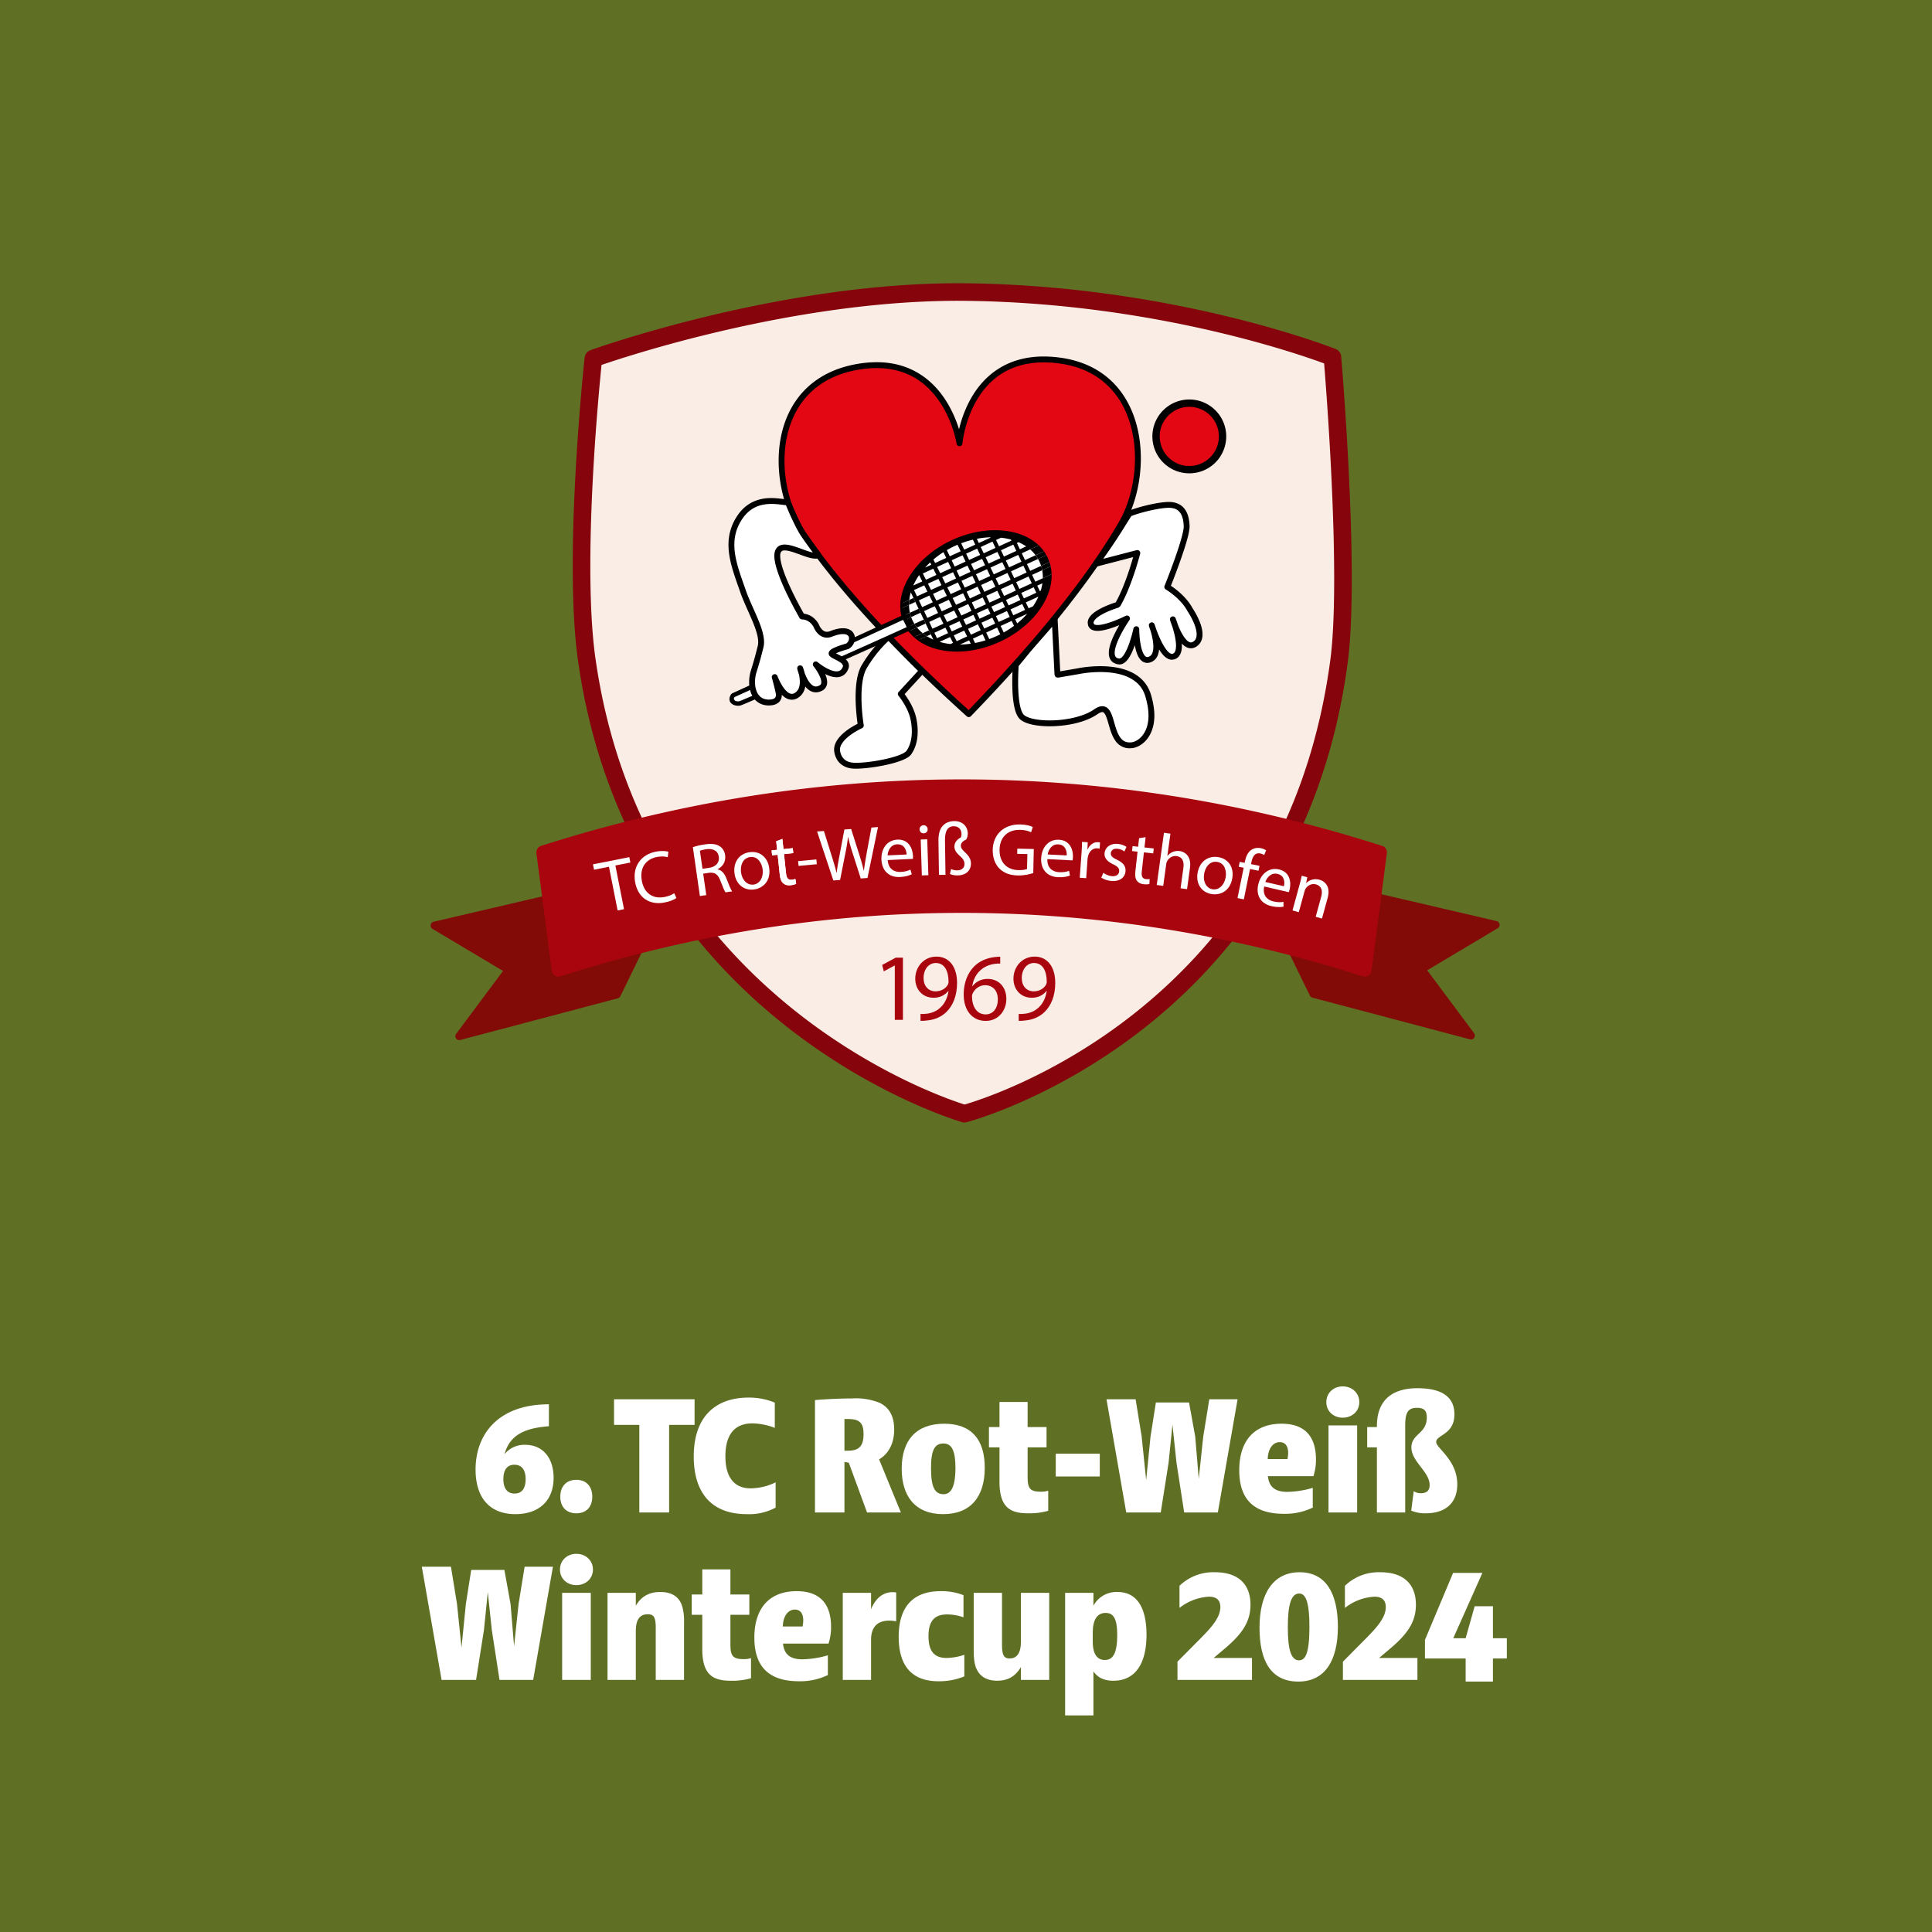 <svg viewBox="0 0 600 600" xmlns="http://www.w3.org/2000/svg" xml:space="preserve" style="fill-rule:evenodd;clip-rule:evenodd;stroke-linecap:round;stroke-linejoin:round;stroke-miterlimit:10"><rect x="0" y="0" width="600" height="600" fill="#808080" stroke="none"/><path style="fill:#5f7025" d="M0 0h600v600H0z" transform="scale(1.003 1)"/><path d="M.458-.646c-.301 0-.438.177-.438.39 0 .161.078.266.238.266.139 0 .228-.079.228-.217 0-.109-.056-.197-.171-.197a.151.151 0 0 0-.122.056c.031-.116.122-.156.265-.167v-.131Zm-.205.533c-.046 0-.067-.034-.067-.086 0-.052.02-.086.066-.086s.067.034.067.086c0 .052-.02.086-.066.086Z" style="fill:#fff;fill-rule:nonzero" transform="matrix(52 0 0 52 146.653 469.709)"/><path d="M.126.005c.059 0 .095-.038.095-.099 0-.062-.036-.101-.095-.101-.06 0-.096.039-.096.101 0 .061.036.099.096.099Z" style="fill:#fff;fill-rule:nonzero" transform="matrix(52 0 0 52 172.445 469.709)"/><path d="M.329 0v-.523h.152v-.153H0v.153h.151V0h.178Z" style="fill:#fff;fill-rule:nonzero" transform="matrix(52 0 0 52 190.697 469.709)"/><path d="M.524-.18a.347.347 0 0 1-.149.036c-.102 0-.151-.071-.151-.192 0-.143.068-.196.16-.196.038 0 .092.009.135.027v-.151a.4.4 0 0 0-.158-.03c-.183 0-.326.101-.326.352 0 .215.105.344.316.344a.333.333 0 0 0 .173-.039V-.18Z" style="fill:#fff;fill-rule:nonzero" transform="matrix(52 0 0 52 213.629 469.709)"/><path d="m.573 0-.13-.317c.052-.031.09-.089.09-.178 0-.081-.03-.132-.087-.16a.385.385 0 0 0-.165-.026c-.07 0-.17.005-.221.01V0h.176v-.302l.026.005L.371 0h.202ZM.236-.369v-.189h.023c.072 0 .091.028.091.09 0 .061-.018.099-.091.099H.236Z" style="fill:#fff;fill-rule:nonzero" transform="matrix(52 0 0 52 249.977 469.709)"/><path d="M.272.01c.167 0 .249-.106.249-.277C.521-.435.442-.53.279-.53c-.167 0-.254.098-.254.269 0 .162.079.271.247.271Zm.003-.119C.224-.109.2-.149.2-.264c0-.11.022-.148.075-.148.051 0 .071.048.071.146 0 .127-.034.157-.071.157Z" style="fill:#fff;fill-rule:nonzero" transform="matrix(52 0 0 52 278.733 469.709)"/><path d="M.359-.13a.137.137 0 0 1-.044.006c-.066 0-.079-.021-.079-.089v-.176h.113V-.51H.236v-.15H.068v.15H.005v.121h.063v.206c0 .157.068.188.172.188A.406.406 0 0 0 .359-.01v-.12Z" style="fill:#fff;fill-rule:nonzero" transform="matrix(52 0 0 52 306.865 469.709)"/><path style="fill:#fff;fill-rule:nonzero" d="M.04-.351h.263v.136H.04z" transform="matrix(52 0 0 52 325.793 469.709)"/><path d="m.67 0 .118-.676H.619l-.036.222-.027.253-.021-.252-.037-.204H.3l-.032.204-.026.26-.027-.261-.036-.222H.005L.123 0h.206l.047-.298.023-.226.024.226L.469 0H.67Z" style="fill:#fff;fill-rule:nonzero" transform="matrix(52 0 0 52 343.369 469.709)"/><path d="M.464-.147a.572.572 0 0 1-.151.024c-.077 0-.11-.031-.117-.094h.272a.311.311 0 0 0 .015-.101C.483-.438.43-.53.278-.53c-.161 0-.253.099-.253.278 0 .165.079.26.266.26a.38.38 0 0 0 .173-.037v-.118ZM.195-.319C.196-.377.224-.42.267-.42c.034 0 .05.026.05.065a.22.22 0 0 1-.004.036H.195Z" style="fill:#fff;fill-rule:nonzero" transform="matrix(52 0 0 52 383.565 469.709)"/><path d="M.226 0v-.52H.055V0h.171ZM.14-.566c.055 0 .099-.038.099-.093S.195-.753.14-.753c-.055 0-.098.039-.098.094s.043.093.098.093Z" style="fill:#fff;fill-rule:nonzero" transform="matrix(52 0 0 52 409.721 469.709)"/><path d="M.273-.011A.212.212 0 0 0 .36.005c.12 0 .188-.064.188-.173 0-.146-.126-.216-.126-.253 0-.043.109-.043.109-.165 0-.091-.057-.156-.221-.156-.146 0-.242.067-.242.226v.006H.01v.121h.058V0h.169v-.516c0-.077.014-.109.07-.109.044 0 .059.018.059.058 0 .098-.092.096-.092.179 0 .084.109.145.109.224 0 .036-.021.049-.052.049a.075.075 0 0 1-.043-.012l-.015.116Z" style="fill:#fff;fill-rule:nonzero" transform="matrix(52 0 0 52 424.073 469.709)"/><path d="m.67 0 .118-.676H.619l-.036.222-.027.253-.021-.252-.037-.204H.3l-.032.204-.026.26-.027-.261-.036-.222H.005L.123 0h.206l.047-.298.023-.226.024.226L.469 0H.67Z" style="fill:#fff;fill-rule:nonzero" transform="matrix(52 0 0 52 130.741 521.709)"/><path d="M.226 0v-.52H.055V0h.171ZM.14-.566c.055 0 .099-.038.099-.093S.195-.753.14-.753c-.055 0-.098.039-.098.094s.043.093.098.093Z" style="fill:#fff;fill-rule:nonzero" transform="matrix(52 0 0 52 171.717 521.709)"/><path d="M.507 0v-.346a.306.306 0 0 0-.012-.097C.478-.493.439-.525.365-.525c-.058 0-.11.02-.146.082V-.52H.05V0h.169v-.291c0-.077.029-.101.072-.101.032 0 .047.014.047.078V0h.169Z" style="fill:#fff;fill-rule:nonzero" transform="matrix(52 0 0 52 186.069 521.709)"/><path d="M.359-.13a.137.137 0 0 1-.044.006c-.066 0-.079-.021-.079-.089v-.176h.113V-.51H.236v-.15H.068v.15H.005v.121h.063v.206c0 .157.068.188.172.188A.406.406 0 0 0 .359-.01v-.12Z" style="fill:#fff;fill-rule:nonzero" transform="matrix(52 0 0 52 214.565 521.709)"/><path d="M.464-.147a.572.572 0 0 1-.151.024c-.077 0-.11-.031-.117-.094h.272a.311.311 0 0 0 .015-.101C.483-.438.43-.53.278-.53c-.161 0-.253.099-.253.278 0 .165.079.26.266.26a.38.38 0 0 0 .173-.037v-.118ZM.195-.319C.196-.377.224-.42.267-.42c.034 0 .05.026.05.065a.22.22 0 0 1-.004.036H.195Z" style="fill:#fff;fill-rule:nonzero" transform="matrix(52 0 0 52 232.973 521.709)"/><path d="M.219 0v-.24c0-.073.036-.114.108-.114a.22.22 0 0 1 .042.004v-.172a.118.118 0 0 0-.022-.002c-.059 0-.104.041-.128.102V-.52H.05V0h.169Z" style="fill:#fff;fill-rule:nonzero" transform="matrix(52 0 0 52 259.129 521.709)"/><path d="M.417-.15a.347.347 0 0 1-.105.019c-.077 0-.109-.043-.109-.13 0-.09.035-.13.112-.13.03 0 .066.006.097.017v-.132A.36.36 0 0 0 .276-.53c-.163 0-.251.091-.251.273 0 .184.089.265.236.265a.394.394 0 0 0 .156-.029V-.15Z" style="fill:#fff;fill-rule:nonzero" transform="matrix(52 0 0 52 277.797 521.709)"/><path d="M.497 0v-.52H.328v.291c0 .076-.029.101-.068.101-.03 0-.045-.015-.045-.078V-.52H.046v.346c0 .038.003.071.012.097.015.043.052.082.129.082.055 0 .105-.02.141-.082V0h.169Z" style="fill:#fff;fill-rule:nonzero" transform="matrix(52 0 0 52 300.001 521.709)"/><path d="M.215-.281C.215-.356.239-.4.292-.4c.048 0 .069.036.069.132 0 .105-.023.149-.074.149-.046 0-.072-.036-.072-.11v-.052Zm.004.493v-.263c.022.032.056.056.119.056.126 0 .198-.095.198-.275 0-.159-.056-.255-.173-.255a.156.156 0 0 0-.144.082V-.52H.05v.732h.169Z" style="fill:#fff;fill-rule:nonzero" transform="matrix(52 0 0 52 328.185 521.709)"/><path d="M.455 0v-.131H.226L.29-.185c.106-.089.156-.162.156-.264 0-.113-.063-.194-.213-.194a.29.29 0 0 0-.211.081v.132a.312.312 0 0 1 .176-.067c.052 0 .068.027.068.062 0 .058-.044.113-.123.192L.01-.109V0h.445Z" style="fill:#fff;fill-rule:nonzero" transform="matrix(52 0 0 52 365.157 521.709)"/><path d="M.257.01c.157 0 .236-.123.236-.327 0-.202-.073-.326-.229-.326-.157 0-.239.127-.239.331 0 .196.066.322.232.322Zm.004-.127c-.047 0-.067-.062-.067-.198 0-.135.02-.201.068-.201.047 0 .061.078.061.199 0 .162-.025.2-.062.2Z" style="fill:#fff;fill-rule:nonzero" transform="matrix(52 0 0 52 389.857 521.709)"/><path d="M.455 0v-.131H.226L.29-.185c.106-.089.156-.162.156-.264 0-.113-.063-.194-.213-.194a.29.29 0 0 0-.211.081v.132a.312.312 0 0 1 .176-.067c.052 0 .068.027.068.062 0 .058-.044.113-.123.192L.01-.109V0h.445Z" style="fill:#fff;fill-rule:nonzero" transform="matrix(52 0 0 52 416.533 521.709)"/><path d="M.431.01v-.138h.083v-.121H.431V-.44H.322l-.054.191H.194l.174-.39H.193l-.168.4v.111h.243V.01h.163Z" style="fill:#fff;fill-rule:nonzero" transform="matrix(52 0 0 52 441.233 521.709)"/><path d="M0-23.85C-14.707 85.956-112.019 111.307-112.019 111.307S-209.786 83.262-225.02-24.596c-4.407-31.197 1.991-90.009 1.991-90.009s56.871-20.552 111.788-19.865c62.32.779 109.293 19.475 109.293 19.475S3.581-50.588 0-23.85" style="fill:#faede5;fill-rule:nonzero" transform="matrix(1.029 0 0 1.031 415.295 230.034)"/><path d="m0-42.864-36.393 8.492 23.048 13.748L-28.71 0l48.929-12.942 9.3-19.004L0-42.864Z" style="fill:#820b07;fill-rule:nonzero" transform="translate(171.339 321.805)"/><path d="m0-40.437-33.468 7.81 20.467 12.207c.294.177.502.472.57.806a1.22 1.22 0 0 1-.217.961L-25.937-.814l45.034-11.91 8.467-17.303L-.697-40.48a1.212 1.212 0 0 1 .84-2.275l29.519 10.918a1.21 1.21 0 0 1 .669 1.671l-9.3 19.004a1.22 1.22 0 0 1-.778.641L-28.676 2.418a1.208 1.208 0 0 1-1.314-.493 1.211 1.211 0 0 1 .03-1.404l14.563-19.546-21.895-13.06a1.204 1.204 0 0 1-.576-1.227c.074-.49.44-.883.923-.995l36.393-8.492A1.213 1.213 0 0 1 0-40.437" style="fill:#820b07;fill-rule:nonzero" transform="translate(171.615 320.559)"/><path d="m0-42.861 36.393 8.492-23.048 13.747L28.711 0l-48.93-12.939-9.3-19.004L0-42.861Z" style="fill:#820b07;fill-rule:nonzero" transform="translate(428.113 321.601)"/><path d="m0-45.158 36.393 8.492a1.212 1.212 0 0 1 .347 2.222l-21.895 13.06L29.408-1.841a1.214 1.214 0 0 1-1.283 1.9l-48.93-12.943a1.21 1.21 0 0 1-.781-.638l-9.297-19.004a1.212 1.212 0 0 1 .666-1.67l29.52-10.919a1.213 1.213 0 1 1 .843 2.275l-28.262 10.454 8.467 17.299 45.034 11.91-13.289-17.835a1.21 1.21 0 0 1-.217-.961c.065-.338.273-.632.567-.806l20.47-12.208-33.468-7.809a1.215 1.215 0 0 1-.905-1.457A1.208 1.208 0 0 1 0-45.158" style="fill:#820b07;fill-rule:nonzero" transform="translate(428.389 322.717)"/><path d="m0-26.219 5.411.725C-2.312 32.293-31.915 68.091-59.507 89.218c-27.601 21.152-53.172 27.821-53.395 27.883a2.712 2.712 0 0 1-1.441-.018c-.211-.066-25.884-7.435-53.65-29.024-27.752-21.564-57.606-57.52-65.612-114.306-1.202-8.507-1.633-18.778-1.636-29.405.003-30.842 3.688-64.666 3.691-64.719a2.734 2.734 0 0 1 1.785-2.272c.155-.037 57.406-20.78 114.173-20.801.948 0 1.897.006 2.845.018 65.225.825 114.25 20.343 114.439 20.411a2.727 2.727 0 0 1 1.711 2.303c.003.04 3.282 38.206 3.285 69.012-.003 9.988-.341 19.193-1.277 26.206L0-26.219c.883-6.57 1.23-15.629 1.227-25.481.003-15.22-.815-32.374-1.63-45.71-.409-6.666-.818-12.378-1.125-16.422-.304-4.044-.508-6.406-.508-6.412l2.718-.236-1.007 2.539s-.168-.069-.527-.205c-5.408-2.07-51.803-19.078-111.963-19.822-.927-.013-1.85-.019-2.777-.019-27.731-.003-55.868 5.114-77.026 10.246a422.485 422.485 0 0 0-25.606 7.047 311.682 311.682 0 0 0-7.174 2.319c-.828.278-1.457.495-1.881.644l-.629.223-.927-2.566 2.712.295c0 .006-.226 2.089-.57 5.718-1.029 10.89-3.09 35.587-3.087 58.409-.003 10.472.437 20.554 1.58 28.64 7.81 55.189 36.611 89.776 63.561 110.763 13.472 10.478 26.47 17.52 36.08 21.93 4.807 2.203 8.764 3.75 11.504 4.742 1.373.495 2.439.852 3.158 1.084.36.115.629.199.809.254l.251.075-.753 2.625-.688-2.644.248-.065c2.746-.759 27.728-8.11 53.711-28.831C-34.326 62.181-7.314 28.239 0-26.219" style="fill:#86040b;fill-rule:nonzero" transform="translate(413.113 231.403)"/><path d="M0 57a442.891 442.891 0 0 0-6.843-2.126 431.053 431.053 0 0 0-6.7-1.959 431.85 431.85 0 0 0-12.998-3.465 424.72 424.72 0 0 0-12.502-2.922 440.375 440.375 0 0 0-6.084-1.274 450.182 450.182 0 0 0-5.978-1.162 384.263 384.263 0 0 0-5.882-1.051c-1.943-.334-3.874-.65-5.789-.951a371.525 371.525 0 0 0-5.709-.852 401.239 401.239 0 0 0-32.898-3.32 379.403 379.403 0 0 0-10.626-.492 373.835 373.835 0 0 0-5.281-.14 370.875 370.875 0 0 0-5.272-.068 385.154 385.154 0 0 0-5.266 0c-1.757.009-3.511.034-5.268.068-1.76.034-3.518.081-5.281.14a379.545 379.545 0 0 0-10.627.492c-1.779.106-3.564.224-5.358.354-1.792.13-3.589.273-5.396.431a393.553 393.553 0 0 0-16.509 1.772c-1.866.239-3.744.493-5.635.763-1.89.266-3.79.551-5.708.852-1.915.301-3.846.617-5.789.951-1.947.332-3.905.682-5.883 1.051a463.05 463.05 0 0 0-5.978 1.162c-2.008.406-4.038.831-6.084 1.274a433.78 433.78 0 0 0-12.501 2.919 435.56 435.56 0 0 0-6.434 1.661c-2.163.58-4.351 1.181-6.564 1.807-2.21.629-4.441 1.28-6.701 1.959A442.891 442.891 0 0 0-250.387 57c-.269-2.083-.523-4.02-.762-5.845l-.682-5.21c-.214-1.658-.424-3.251-.629-4.825-.204-1.574-.409-3.124-.614-4.698-.204-1.575-.415-3.168-.632-4.826-.214-1.658-.44-3.381-.678-5.209-.239-1.826-.49-3.763-.763-5.845a445.57 445.57 0 0 1 13.745-4.15 404.53 404.53 0 0 1 6.666-1.838 441.537 441.537 0 0 1 6.536-1.698 439.245 439.245 0 0 1 12.713-2.991 400.95 400.95 0 0 1 6.186-1.314 429.592 429.592 0 0 1 23.77-4.159c1.922-.279 3.834-.546 5.734-.797a380.32 380.32 0 0 1 5.662-.706 411.574 411.574 0 0 1 11.141-1.169c1.838-.167 3.67-.322 5.492-.461a413.036 413.036 0 0 1 10.863-.707 438.567 438.567 0 0 1 10.754-.415c1.785-.047 3.567-.081 5.349-.102C-128.754.01-126.975 0-125.193 0c1.779 0 3.561.01 5.343.035 1.782.021 3.567.055 5.352.102 1.785.046 3.573.105 5.365.173a392.472 392.472 0 0 1 10.8.558c1.81.115 3.626.248 5.448.391a395.717 395.717 0 0 1 11.033 1.004c1.857.195 3.722.403 5.6.626 1.879.22 3.763.455 5.663.706 1.899.251 3.809.518 5.733.797a411.325 411.325 0 0 1 17.69 2.966A403.362 403.362 0 0 1-34.9 9.865a426.736 426.736 0 0 1 19.249 4.689 433.497 433.497 0 0 1 13.466 3.831c2.29.691 4.605 1.41 6.945 2.157l-.762 5.845-.682 5.209c-.217 1.658-.425 3.251-.629 4.826-.208 1.571-.409 3.124-.614 4.698-.204 1.574-.415 3.167-.632 4.825l-.679 5.207C.524 52.98.27 54.917 0 57" style="fill:#a9050e;fill-rule:nonzero" transform="translate(423.836 244.171)"/><path d="m0 56.91-.648 2.021a423.528 423.528 0 0 0-20.008-5.858 405.478 405.478 0 0 0-18.84-4.559 395.64 395.64 0 0 0-6.049-1.267c-2.002-.406-3.986-.79-5.947-1.156a387.197 387.197 0 0 0-5.852-1.048 419.81 419.81 0 0 0-5.761-.945 359.126 359.126 0 0 0-5.681-.849c-1.878-.27-3.747-.521-5.6-.759a422.02 422.02 0 0 0-5.535-.67 350.65 350.65 0 0 0-5.473-.586c-1.813-.182-3.62-.35-5.417-.508a408.665 408.665 0 0 0-10.699-.781 399.06 399.06 0 0 0-26.302-.694c-1.748.009-3.496.031-5.244.068a421.52 421.52 0 0 0-5.253.137c-1.754.058-3.508.127-5.272.207a393.998 393.998 0 0 0-10.627.636c-1.782.13-3.57.272-5.367.427-1.798.158-3.605.326-5.418.508-1.813.18-3.638.375-5.473.586-1.831.208-3.675.434-5.532.67-1.856.238-3.725.489-5.603.759a412.411 412.411 0 0 0-11.442 1.794c-1.934.332-3.883.679-5.848 1.048-1.965.366-3.948.75-5.947 1.156-2.002.403-4.02.824-6.053 1.267a430.51 430.51 0 0 0-12.44 2.904 434.15 434.15 0 0 0-6.4 1.652 444.122 444.122 0 0 0-13.199 3.747 473.394 473.394 0 0 0-6.809 2.114 2.12 2.12 0 0 1-2.752-1.745c-.273-2.086-.524-4.02-.762-5.848l-.682-5.207a4798.11 4798.11 0 0 1-.629-4.825c-.208-1.575-.409-3.127-.614-4.699l-.632-4.825c-.214-1.658-.44-3.381-.679-5.21l-.765-5.845a2.126 2.126 0 0 1 1.459-2.296 437.806 437.806 0 0 1 6.977-2.166 414.84 414.84 0 0 1 6.836-2.006 463.15 463.15 0 0 1 6.698-1.847c2.209-.592 4.4-1.159 6.57-1.704a431.043 431.043 0 0 1 12.771-3.006c2.089-.459 4.16-.899 6.217-1.321a410.247 410.247 0 0 1 12.124-2.293c1.99-.347 3.964-.679 5.926-.995A430.414 430.414 0 0 1-168.758.062a410.386 410.386 0 0 1 11.092-1.01c1.831-.146 3.657-.276 5.476-.391 1.819-.117 3.632-.226 5.442-.319s3.614-.173 5.414-.242a388.417 388.417 0 0 1 10.77-.278c1.791-.025 3.579-.035 5.371-.035 1.788 0 3.579.01 5.371.035a388.273 388.273 0 0 1 10.769.278 414.833 414.833 0 0 1 10.856.558c1.82.118 3.645.248 5.477.394A404.608 404.608 0 0 1-81.629.062c1.866.195 3.741.406 5.625.626a436.036 436.036 0 0 1 11.452 1.513c1.934.282 3.88.579 5.842.892a438.192 438.192 0 0 1 18.052 3.288c2.055.422 4.125.859 6.214 1.321 2.092.458 4.199.936 6.329 1.438a443.374 443.374 0 0 1 26.544 7.125 428.6 428.6 0 0 1 6.979 2.166 2.123 2.123 0 0 1 1.457 2.296c-.27 2.083-.524 4.017-.763 5.845l-.679 5.21c-.216 1.658-.427 3.251-.632 4.822-.204 1.575-.406 3.127-.613 4.702l-.629 4.825c-.217 1.658-.444 3.378-.682 5.207-.239 1.828-.49 3.762-.763 5.845a2.121 2.121 0 0 1-2.752 1.748L0 56.91l-2.107-.276.765-5.845.679-5.21c.217-1.658.424-3.251.632-4.825l.611-4.698.632-4.826c.217-1.655.44-3.378.682-5.209.238-1.826.489-3.76.762-5.845l2.104.276-.644 2.023a441.907 441.907 0 0 0-13.683-4.131 437.137 437.137 0 0 0-13.14-3.517 432.287 432.287 0 0 0-6.382-1.556 446.645 446.645 0 0 0-12.421-2.727 418.382 418.382 0 0 0-6.05-1.194 446.064 446.064 0 0 0-11.823-2.064A431.404 431.404 0 0 0-70.868 5.61a430.582 430.582 0 0 0-11.204-1.327 392.009 392.009 0 0 0-10.977-.998 436.017 436.017 0 0 0-5.42-.39 453.18 453.18 0 0 0-5.39-.313 385.99 385.99 0 0 0-5.358-.239 431.29 431.29 0 0 0-10.661-.279 448.926 448.926 0 0 0-10.633 0 430.576 430.576 0 0 0-16.02.518c-1.788.093-3.583.198-5.386.316a442.12 442.12 0 0 0-10.884.846c-1.832.167-3.67.347-5.514.539a433.158 433.158 0 0 0-11.206 1.327 424.525 424.525 0 0 0-11.486 1.676c-1.937.31-3.892.639-5.863.983-1.972.344-3.955.703-5.954 1.081-2.002.378-4.019.775-6.053 1.194-2.036.412-4.084.849-6.158 1.304a435.208 435.208 0 0 0-19.152 4.665 437.616 437.616 0 0 0-20.315 5.962l-.645-2.023 2.104-.276c.273 2.082.527 4.019.763 5.848.242 1.828.465 3.551.682 5.209.217 1.655.424 3.248.629 4.823.208 1.574.409 3.127.613 4.698.205 1.574.416 3.167.633 4.825.217 1.659.44 3.382.678 5.21l.766 5.845-2.108.276-.644-2.024a444.056 444.056 0 0 1 13.608-4.103 436.424 436.424 0 0 1 19.404-5.015 409.501 409.501 0 0 1 12.341-2.683c2.017-.409 4.019-.8 6.006-1.169a429.66 429.66 0 0 1 5.913-1.06c1.956-.331 3.896-.65 5.82-.954a476.84 476.84 0 0 1 5.74-.859c1.9-.269 3.784-.524 5.662-.765 1.872-.239 3.738-.465 5.591-.679a385.895 385.895 0 0 1 11.005-1.1c1.816-.158 3.623-.304 5.427-.434 1.8-.133 3.595-.251 5.383-.356a394.09 394.09 0 0 1 26.584-.704 390.866 390.866 0 0 1 10.609.208 392.514 392.514 0 0 1 10.683.496 402.746 402.746 0 0 1 27.408 2.572c1.872.238 3.76.493 5.659.762 1.9.273 3.812.558 5.74.859 1.925.304 3.865.623 5.82.954 1.956.338 3.927.688 5.913 1.06 1.987.369 3.989.76 6.01 1.169a409.501 409.501 0 0 1 12.337 2.683c2.092.49 4.206.998 6.341 1.531a427.37 427.37 0 0 1 6.465 1.671 413.441 413.441 0 0 1 13.333 3.784c2.265.682 4.559 1.395 6.874 2.132L0 56.91l-2.107-.276L0 56.91Z" style="fill:#a9050e;fill-rule:nonzero" transform="translate(423.836 244.261)"/><path d="m0 16.556 1.99-.394L-.697 2.594l4.658-.92L3.629 0-7.652 2.235l.332 1.673 4.633-.92L0 16.556Z" style="fill:#fff;fill-rule:nonzero" transform="translate(191.806 266.191)"/><path d="M0 9.579c-.728.524-1.912.989-3.115 1.199-3.725.651-6.3-1.382-6.954-5.126-.704-4.019 1.28-6.728 4.869-7.357 1.27-.22 2.386-.133 3.198.099l.195-1.695c-.57-.183-1.844-.381-3.75-.05-4.748.831-7.425 4.643-6.589 9.434.874 5.018 4.599 7.178 8.914 6.425 1.859-.326 3.251-.942 3.914-1.435L0 9.579Z" style="fill:#fff;fill-rule:nonzero" transform="translate(209.381 267.815)"/><path d="m0 16.345 1.983-.285-.957-6.663 1.872-.27c1.81-.189 2.745.49 3.508 2.548.71 1.853 1.243 3.127 1.556 3.523l2.051-.294c-.403-.545-.982-1.977-1.791-4.051-.595-1.543-1.46-2.538-2.706-2.776l-.009-.069c1.54-.781 2.625-2.312 2.334-4.342C7.67 2.48 7.085 1.494 6.211.921 5.129.192 3.703 0 1.581.307c-1.367.195-2.79.518-3.763.865L0 16.345ZM.003 2.278c.307-.136.976-.325 1.934-.465 2.104-.279 3.666.384 3.951 2.368.251 1.757-.926 3.115-3.049 3.418l-2.03.292-.806-5.613Z" style="fill:#fff;fill-rule:nonzero" transform="translate(217.355 261.923)"/><path d="M0-11.575c-3.065.378-5.222 2.848-4.766 6.555.43 3.499 3.012 5.411 6.009 5.042 2.674-.328 5.293-2.461 4.788-6.555C5.616-9.92 3.18-11.966 0-11.575m.143 1.516c2.377-.292 3.607 1.971 3.839 3.846.307 2.494-.914 4.478-2.835 4.716-1.968.242-3.589-1.419-3.887-3.843-.257-2.104.502-4.428 2.883-4.719" style="fill:#fff;fill-rule:nonzero" transform="translate(232.869 276.219)"/><path d="m0-13.032.282 2.659-1.717.183.161 1.537 1.72-.183.642 6.05c.139 1.308.449 2.271 1.088 2.805.539.498 1.326.715 2.265.616C5.222.552 5.829.372 6.201.17l-.254-1.503a4.465 4.465 0 0 1-1.153.264c-1.122.118-1.596-.62-1.741-1.996l-.636-5.981 2.889-.307-.165-1.534-2.888.306-.338-3.185L0-13.032Z" style="fill:#fff;fill-rule:nonzero" transform="translate(241.06 274.289)"/><g transform="translate(-5)"><clipPath id="a"><path d="m246.061 261.257.282 2.66-1.718.182.161 1.538 1.72-.183.642 6.049c.14 1.308.45 2.271 1.088 2.805.539.499 1.327.715 2.266.616.781-.083 1.388-.263 1.76-.465l-.254-1.503a4.465 4.465 0 0 1-1.153.264c-1.122.118-1.596-.62-1.742-1.996l-.636-5.982 2.889-.306-.164-1.534-2.888.307-.338-3.186-1.915.734Z" clip-rule="nonzero"/></clipPath><g clip-path="url(#a)"><path d="m0-213.169-4.221 63.319 2.842 38.922 6.954 24.669L25.24-46.853l15.229 20.247L63.722-5.935 83.624 5.922 105.653 17.2l8.671 3.893 25.163-8.625 21.427-14.774 22.695-18.006 15.294-17.33 20.294-35.923 8.755-27.877 4.481-28.983-1.097-47.99-2.014-35.073-38.318-12.056-39.493-7.066-33.055-1.652-32.938 1.41-36.35 5.291L0-213.169Z" style="fill:#fff;stroke:#fff;stroke-width:3.1px" transform="translate(189.678 321.288)"/></g></g><path style="fill:#fff" d="M2.157-3.327h1.492v5.694H2.157z" transform="scale(1 -1) rotate(-84.685 -19.898 -270.19)"/><path d="m0 16.277 1.624-8.228c.431-2.043.666-3.586.831-5.145l.043-.003c.322 1.547.753 3.04 1.379 4.984l2.538 7.927 2.092-.152 3.27-15.812-2.046.149L8.25 7.962c-.344 1.965-.654 3.719-.852 5.445l-.047.003c-.35-1.614-.895-3.424-1.466-5.231L3.431.453 1.339.605-.164 8.569c-.385 2.04-.735 3.912-.874 5.47l-.047.004a115.018 115.018 0 0 0-1.537-5.272L-5.03 1.063l-2.114.155 5.052 15.211L0 16.277Z" style="fill:#fff;fill-rule:nonzero" transform="translate(260.898 257.005)"/><path d="M0 .357C.012.149.043-.176.025-.588c-.096-2.049-1.215-5.207-4.85-5.036C-8.073-5.473-9.93-2.73-9.772.63c.158 3.362 2.312 5.522 5.743 5.361 1.773-.083 2.975-.508 3.673-.864l-.413-1.432c-.743.356-1.608.651-3.058.719-2.027.093-3.828-.952-4.001-3.691L0 .357ZM-7.875-.728c.096-1.413.905-3.341 2.954-3.437 2.28-.108 2.925 1.869 2.962 3.162l-5.916.275Z" style="fill:#fff;fill-rule:nonzero" transform="translate(283.513 266.376)"/><path d="M0 15.477-.35 4.326l-2.03.065.353 11.151L0 15.477ZM-1.503-.04c-.738.021-1.249.592-1.227 1.308.021.691.545 1.227 1.258 1.205.809-.028 1.299-.595 1.252-1.286C-.242.474-.744-.065-1.503-.04" style="fill:#fff;fill-rule:nonzero" transform="translate(288.313 256.327)"/><path d="M0 16.481-.155 5.972c-.05-3.273.924-4.531 2.699-4.559 1.429-.022 2.411.886 2.433 2.476.006.394-.08.716-.192.995-1.305.666-2.027 1.689-2.008 2.867.018 1.289.861 2.129 1.841 3.037.843.747 1.267 1.388 1.28 2.355.015 1.06-.753 1.946-2.229 1.968a4.232 4.232 0 0 1-1.943-.431l-.347 1.55c.676.335 1.599.462 2.452.449 2.556-.04 4.103-1.562 4.069-3.728-.022-1.658-.983-2.612-1.919-3.521-.725-.725-1.193-1.202-1.205-1.986-.01-.784.601-1.438 1.633-1.894.248-.372.514-1.091.502-1.896C6.874 1.143 4.94-.211 2.752-.18 1.345-.158.245.248-.62 1.044c-1.001.939-1.602 2.424-1.562 5.049l.155 10.419L0 16.481Z" style="fill:#fff;fill-rule:nonzero" transform="translate(293.631 255.186)"/><path d="m0-.514-5.117-.112-.034 1.612 3.155.071-.099 4.63c-.468.22-1.37.385-2.684.357-3.617-.078-5.941-2.458-5.854-6.397.084-3.896 2.603-6.192 6.381-6.111 1.568.034 2.597.356 3.418.743l.521-1.624c-.663-.337-2.058-.759-3.855-.799-5.21-.115-8.464 3.204-8.588 7.835-.053 2.42.731 4.512 2.042 5.832 1.488 1.485 3.409 2.126 5.762 2.179 2.098.043 3.883-.446 4.788-.75L0-.514Z" style="fill:#fff;fill-rule:nonzero" transform="translate(321.053 264.179)"/><path d="M0 1.27C.034 1.065.096.743.115.331c.102-2.049-.704-5.296-4.342-5.479-3.245-.161-5.359 2.386-5.526 5.745-.167 3.363 1.77 5.722 5.2 5.892 1.773.09 3.01-.22 3.741-.505l-.273-1.469c-.778.285-1.664.496-3.114.421-2.027-.099-3.719-1.314-3.629-4.057L0 1.27ZM-7.732-.571C-7.5-1.966-6.508-3.809-4.46-3.707c2.278.114 2.731 2.144 2.644 3.434l-5.916-.298Z" style="fill:#fff;fill-rule:nonzero" transform="translate(333.093 265.931)"/><path d="m0 10.992 2.002.143.422-5.932c.024-.344.093-.663.161-.936.384-1.497 1.472-2.507 2.897-2.405.276.022.481.059.685.118L6.304.074a2.207 2.207 0 0 0-.571-.112C4.376-.134 3.09.721 2.479 2.181l-.093-.009.087-2.188L.704-.143a54.557 54.557 0 0 1-.155 3.48L0 10.992Z" style="fill:#fff;fill-rule:nonzero" transform="translate(335.327 261.593)"/><path d="M0 9.393c.741.53 1.838.93 3.053 1.041 2.64.239 4.28-1.001 4.459-2.95.149-1.652-.75-2.706-2.612-3.617-1.395-.682-2.024-1.156-1.94-2.073C3.034.966 3.762.337 4.956.446a4.38 4.38 0 0 1 2.215.849L7.81-.128c-.586-.424-1.547-.833-2.669-.935C2.752-1.28 1.175.058 1.01 1.846c-.121 1.333.719 2.52 2.653 3.413 1.441.688 1.968 1.267 1.881 2.231-.083.917-.84 1.59-2.309 1.457-1.01-.093-2.026-.602-2.59-1.045L0 9.393Z" style="fill:#fff;fill-rule:nonzero" transform="translate(342.021 263.145)"/><path d="m0-14.082-.298 2.659-1.716-.192-.171 1.534 1.717.192-.672 6.047c-.146 1.304-.05 2.315.455 2.972C-.263-.266.459.115 1.398.221c.778.086 1.41.043 1.816-.075l.077-1.521c-.26.04-.657.065-1.184.006C.986-1.493.682-2.318.837-3.691l.666-5.978 2.885.319.171-1.534-2.885-.322.356-3.183-2.03.307Z" style="fill:#fff;fill-rule:nonzero" transform="translate(353.749 274.385)"/><path d="m0 14.913 2.008.279.921-6.669c.055-.388.117-.682.269-.94.518-1.044 1.671-1.816 2.972-1.636 1.897.26 2.35 1.86 2.105 3.642l-.877 6.347 2.008.276.908-6.574c.527-3.815-1.72-5.055-3.205-5.259a4.177 4.177 0 0 0-2.135.285 3.771 3.771 0 0 0-1.633 1.218l-.047-.006.952-6.896-2.008-.279L0 14.913Z" style="fill:#fff;fill-rule:nonzero" transform="translate(359.24 259.925)"/><path d="M0-11.389c-3.043-.53-5.823 1.209-6.465 4.887C-7.069-3.027-5.154-.449-2.179.069.477.53 3.601-.75 4.308-4.816c.586-3.359-1.15-6.025-4.308-6.573m-.307 1.491c2.365.409 2.882 2.935 2.56 4.794C1.822-2.628.081-1.081-1.829-1.413c-1.952-.341-3.021-2.399-2.603-4.804.363-2.088 1.764-4.094 4.125-3.681" style="fill:#fff;fill-rule:nonzero" transform="translate(378.387 277.583)"/><path d="m0 16.075 1.915-9.422 2.644.54.307-1.516-2.644-.536.121-.586c.338-1.673 1.072-3.077 2.764-2.73.564.115.949.31 1.215.505L6.905.849a4.689 4.689 0 0 0-1.63-.66C4.348 0 3.297.093 2.405.663 1.299 1.354.676 2.687.363 4.224l-.106.517-1.534-.31-.31 1.513 1.537.313-1.915 9.418 1.965.4Z" style="fill:#fff;fill-rule:nonzero" transform="translate(386.287 263.226)"/><path d="M0 3.065c.068-.195.186-.499.279-.905C.744.164.524-3.177-3.025-3.998-6.189-4.732-8.718-2.6-9.48.679c-.76 3.279.728 5.941 4.075 6.719 1.729.399 3.003.316 3.772.164l-.01-1.494c-.815.143-1.726.192-3.139-.136-1.977-.459-3.428-1.953-2.851-4.637L0 3.065ZM-7.283-.112c.474-1.335 1.776-2.972 3.775-2.51 2.222.518 2.309 2.594 1.996 3.846L-7.283-.112Z" style="fill:#fff;fill-rule:nonzero" transform="translate(400.239 274.01)"/><path d="m0 8.269 1.956.536 1.775-6.468c.09-.334.227-.654.385-.874.632-.998 1.881-1.636 3.17-1.28C9.13.688 9.378 2.309 8.904 4.045l-1.702 6.201 1.956.536 1.763-6.424C11.932.67 9.865-.855 8.377-1.264c-1.779-.487-3.297.17-4.113 1.048l-.043-.013.375-1.81-1.732-.474a40.156 40.156 0 0 1-.71 2.935L0 8.269Z" style="fill:#fff;fill-rule:nonzero" transform="translate(401.398 274.475)"/><path d="M0 19.32h2.529V0H.297L-3.92 2.259l.505 1.993 3.356-1.813H0V19.32Z" style="fill:#a9050e;fill-rule:nonzero" transform="translate(277.885 297.406)"/><path d="M0 19.915c.623.028 1.453 0 2.405-.149 2.083-.238 4.131-1.128 5.619-2.585 1.902-1.844 3.328-4.816 3.328-9.064 0-4.934-2.436-8.145-6.39-8.145-3.952 0-6.598 3.211-6.598 6.865 0 3.3 2.228 5.916 5.705 5.916 1.934 0 3.477-.775 4.55-2.083h.086c-.356 2.29-1.276 3.983-2.553 5.142-1.1 1.041-2.526 1.667-4.045 1.875-.889.086-1.543.148-2.107.086v2.142ZM4.754 1.962c2.733 0 3.951 2.528 3.951 5.826 0 .415-.086.713-.235.951-.685 1.16-2.052 2.021-3.806 2.021-2.259 0-3.716-1.692-3.716-4.1 0-2.737 1.578-4.698 3.806-4.698" style="fill:#a9050e;fill-rule:nonzero" transform="translate(285.874 297.108)"/><path d="M0-19.94c-.474 0-1.128.028-1.903.146-2.436.297-4.577 1.28-6.18 2.854-1.903 1.903-3.269 4.903-3.269 8.709C-11.352-3.208-8.65 0-4.519 0c4.014 0 6.422-3.267 6.422-6.806 0-3.775-2.408-6.241-5.827-6.241-2.138 0-3.743 1.01-4.664 2.231h-.09c.447-3.18 2.616-6.183 6.716-6.868.744-.118 1.429-.149 1.962-.118v-2.138ZM-4.519-2.021c-2.733 0-4.19-2.346-4.249-5.526 0-.477.118-.864.298-1.159.713-1.397 2.169-2.38 3.744-2.38 2.408 0 3.982 1.665 3.982 4.429 0 2.764-1.515 4.636-3.775 4.636" style="fill:#a9050e;fill-rule:nonzero" transform="translate(310.63 317.051)"/><path d="M0 19.915c.623.028 1.457 0 2.408-.149 2.08-.238 4.131-1.128 5.616-2.585 1.903-1.844 3.328-4.816 3.328-9.064 0-4.934-2.436-8.145-6.387-8.145-3.955 0-6.598 3.211-6.598 6.865 0 3.3 2.228 5.916 5.705 5.916 1.931 0 3.478-.775 4.547-2.083h.09c-.357 2.29-1.277 3.983-2.557 5.142-1.1 1.041-2.526 1.667-4.041 1.875-.893.086-1.547.148-2.111.086v2.142ZM4.754 1.962c2.737 0 3.955 2.528 3.955 5.826 0 .415-.09.713-.239.951-.682 1.16-2.052 2.021-3.803 2.021-2.259 0-3.716-1.692-3.716-4.1 0-2.737 1.575-4.698 3.803-4.698" style="fill:#a9050e;fill-rule:nonzero" transform="translate(316.367 297.108)"/><path d="M-10.327-10.33c-5.706 0-10.329 4.624-10.329 10.326 0 5.706 4.623 10.331 10.329 10.331 5.702 0 10.326-4.625 10.326-10.331 0-5.702-4.624-10.326-10.326-10.326" style="fill:#e30613;fill-rule:nonzero" transform="matrix(0 -1 -1 0 369.347 125.204)"/><path d="M0-.003h2.275c0 6.335-5.132 11.467-11.464 11.467-6.335 0-11.467-5.132-11.467-11.467 0-6.332 5.132-11.464 11.467-11.464 6.332 0 11.464 5.132 11.464 11.464H0a9.203 9.203 0 0 0-9.189-9.189 9.204 9.204 0 0 0-9.192 9.189 9.2 9.2 0 0 0 9.192 9.189C-4.116 9.18-.009 5.073 0-.003" style="fill-rule:nonzero" transform="translate(378.539 135.534)"/><path d="M.239-1.087C.401-.473.517-.004.546.137a15.18 15.18 0 0 1-.307-.881l-.016-.363.016.02Z" style="fill:#fff;fill-rule:nonzero" transform="scale(-1 1) rotate(51.993 -346.698 -143.331)"/><path d="M0 15.548c-2.244-4.249-7.057-7.054-7.057-7.054S-.92-6.691-1.041-10.398c-.121-3.704-1.451-6.598-5.532-6.598-2.644 0-8.309 1.187-12.27 2.73-.158.279-1.642 2.61-1.807 2.879-2.101 3.447-4.856 7.649-8.528 12.667l12.821-3.332s-2.566 10.013-6.093 16.084c0 0-9.301 2.731-8.34 6.069.964 3.337 11.228-1.823 11.228-1.823s-8.662 12.443-2.566 13.355c3.229.483 5.451-10.017 5.451-10.017s0 10.928 4.169 9.409c4.171-1.518.641-10.621.641-10.621s3.31 10.77 6.735 9.71c3.926-1.215-.171-11.532-.171-11.532s3.059 10.317 6.908 7.587C5.451 23.438 0 15.548 0 15.548" style="fill:#fff;fill-rule:nonzero" transform="translate(369.564 173.79)"/><path d="m0 16.463-.806.425c-1.032-1.959-2.715-3.661-4.146-4.844a22.767 22.767 0 0 0-1.829-1.376l-.545-.36-.189-.115A.908.908 0 0 1-7.9 9.065s.372-.923.936-2.374c.84-2.175 2.108-5.535 3.155-8.699 1.054-3.136 1.875-6.189 1.857-7.364v-.08c-.053-1.757-.413-3.236-1.107-4.187-.7-.939-1.68-1.516-3.514-1.534-2.424-.013-8.114 1.168-11.938 2.671l-.332-.849.794.45c-.112.195-.506.818-.924 1.478-.409.651-.831 1.311-.899 1.425-2.113 3.465-4.884 7.693-8.572 12.729l-.734-.536-.23-.884 12.821-3.328a.91.91 0 0 1 1.113 1.106c-.016.037-2.563 10.057-6.189 16.314l-.53.415c0 .003-.499.149-1.264.422-1.15.406-2.886 1.097-4.271 1.934-.691.415-1.296.871-1.683 1.295-.394.434-.542.797-.536 1.057l.034.235.263.307c.171.09.506.165.949.161 1.385.013 3.644-.684 5.467-1.41a47.147 47.147 0 0 0 2.324-.991c.589-.27.936-.447.939-.447a.907.907 0 0 1 1.097.217.908.908 0 0 1 .059 1.116c-.003.003-.285.409-.719 1.094-.654 1.029-1.636 2.668-2.445 4.382-.812 1.708-1.423 3.524-1.413 4.726 0 .564.124.952.31 1.194.186.238.461.437 1.087.536l.084.006.561-.242c.914-.651 2.014-2.987 2.684-5.085.35-1.051.626-2.052.815-2.787.186-.734.282-1.193.282-1.193a.915.915 0 0 1 .985-.719c.465.05.819.44.819.905 0 .003 0 .567.049 1.441.078 1.305.279 3.276.744 4.832.229.775.53 1.441.843 1.841.332.409.561.52.862.53l.446-.09c.533-.202.833-.518 1.081-1.045.239-.52.36-1.258.357-2.076.003-1.388-.326-2.994-.663-4.227a27.767 27.767 0 0 0-.465-1.516c-.124-.372-.205-.573-.205-.573l.849-.329.871-.269c0 .003.18.589.505 1.487.49 1.345 1.305 3.375 2.26 5.012.477.815.991 1.531 1.472 1.999.486.477.899.653 1.147.644l.213-.034c.369-.124.567-.31.766-.725.189-.412.297-1.048.294-1.791.003-1.553-.443-3.54-.902-5.105a35.664 35.664 0 0 0-.626-1.946c-.17-.48-.282-.756-.282-.756l.846-.338.874-.257s.14.474.406 1.205c.397 1.098 1.076 2.752 1.906 4.07.412.657.865 1.227 1.296 1.596.434.378.809.526 1.112.523.22-.003.456-.062.784-.291.719-.521.977-1.209.992-2.219.013-1.41-.672-3.251-1.391-4.68a24.631 24.631 0 0 0-.986-1.779l-.322-.511-.118-.173-.056-.093.806-.425.75-.518c.016.025.781 1.132 1.556 2.687.768 1.562 1.574 3.552 1.583 5.492.016 1.357-.468 2.799-1.757 3.704-.573.409-1.212.629-1.841.626-1.208-.013-2.15-.719-2.907-1.559-1.137-1.283-1.989-3.041-2.603-4.5-.607-1.46-.948-2.619-.955-2.638a.91.91 0 0 1 1.721-.595c.006.053 1.918 4.758 1.933 8.48 0 .902-.108 1.766-.452 2.538-.335.768-.989 1.45-1.891 1.72l-.749.114c-1.299-.03-2.244-.88-3.056-1.868-1.212-1.516-2.198-3.626-2.92-5.39-.712-1.757-1.143-3.152-1.149-3.17a.914.914 0 0 1 .573-1.128.915.915 0 0 1 1.147.533c.012.053 1.444 3.669 1.456 6.973-.003.982-.127 1.952-.517 2.826-.385.871-1.101 1.643-2.12 2.005a3.088 3.088 0 0 1-1.069.199 2.67 2.67 0 0 1-1.696-.611c-.796-.65-1.258-1.593-1.611-2.615-1.032-3.062-1.004-7.187-1.014-7.237h.911l.89.189c-.006.025-.539 2.557-1.485 5.142-.477 1.292-1.05 2.597-1.757 3.644-.353.524-.744.986-1.208 1.348-.462.357-1.036.62-1.674.62l-.353-.028c-.958-.136-1.77-.564-2.272-1.239-.505-.67-.676-1.482-.676-2.291.022-2.302 1.274-5.005 2.48-7.261a45.211 45.211 0 0 1 2.423-3.979l.747.517.409.815c-.018.007-1.5.753-3.415 1.507-1.928.747-4.24 1.521-6.133 1.534-.617 0-1.209-.081-1.761-.35a2.297 2.297 0 0 1-1.202-1.432l-.105-.741c.018-1.215.765-2.132 1.636-2.879 1.33-1.119 3.158-1.977 4.683-2.6 1.518-.614 2.724-.967 2.743-.973l.257.873-.787-.458c1.707-2.932 3.223-6.917 4.292-10.147.536-1.618.964-3.046 1.258-4.069.292-1.026.446-1.633.45-1.636l.88.226.229.88-12.821 3.332a.917.917 0 0 1-.983-.369.921.921 0 0 1 .019-1.051c3.657-4.996 6.397-9.176 8.485-12.601.097-.155.503-.793.915-1.447.406-.642.833-1.324.88-1.407l.462-.4c4.097-1.587 9.734-2.78 12.598-2.792 2.247-.019 3.973.855 4.989 2.287 1.02 1.422 1.386 3.245 1.451 5.194l.003.139c-.009 1.184-.406 2.846-.976 4.829C-2.82 1.361-6.208 9.735-6.211 9.75l-.846-.341.459-.787c.059.05 4.971 2.861 7.404 7.416L0 16.463l.75-.518-.75.518Z" style="fill-rule:nonzero" transform="translate(369.564 172.875)"/><path d="M0 8.613C-3.012-3.61-21.905.487-21.905.487l-6.424 1.1-.859-17.259c-1.958 2.374-5.873 6.725-8.12 9.313a196.928 196.928 0 0 1-3.957 4.878s-1.038 13.038 1.785 16.06c2.82 3.025 16.614 2.978 23.076-1.509 6.462-4.488 2.889 11.215 11.114 10.403 3.04-.3 8.194-4.552 5.29-14.86" style="fill:#fff;fill-rule:nonzero" transform="translate(356.73 207.97)"/><path d="m0 9.449-.883.217c-.846-3.372-2.904-5.312-5.535-6.527-2.628-1.199-5.821-1.568-8.607-1.565a36.636 36.636 0 0 0-6.183.542c-.334.059-.502.096-.502.096l-.04.007-6.424 1.103-.726-.186-.337-.666-.859-17.262.908-.044.704.58c-1.984 2.401-5.895 6.75-8.136 9.328l-.688-.595.716.561a191.826 191.826 0 0 1-3.976 4.903l-.697-.586.908.074s-.047.568-.093 1.51c-.047.939-.09 2.24-.09 3.688-.003 1.961.084 4.19.366 6.102.26 1.909.796 3.505 1.357 4.066.397.446 1.444.964 2.879 1.286 1.435.335 3.248.518 5.201.515 4.819.015 10.521-1.132 13.813-3.437.895-.617 1.698-.967 2.519-.973a2.521 2.521 0 0 1 1.779.74c.775.772 1.15 1.822 1.525 2.969.536 1.72.995 3.716 1.773 5.185.387.735.839 1.323 1.376 1.717.542.394 1.168.629 2.06.632l.515-.024c1.869-.186 5.318-2.436 5.324-8.306 0-1.541-.241-3.335-.824-5.402l-.006-.031L0 9.449l.877-.248c.62 2.207.89 4.165.893 5.898.003 6.635-4.026 9.827-6.97 10.115l-.692.038c-1.896.015-3.35-.887-4.276-2.111-1.398-1.828-1.934-4.286-2.526-6.226-.285-.967-.586-1.801-.902-2.3-.341-.508-.514-.595-.809-.607-.251-.006-.753.136-1.481.644-3.843 2.65-9.756 3.754-14.851 3.766-2.068 0-3.995-.189-5.613-.561-1.615-.384-2.929-.914-3.796-1.819-1.063-1.181-1.513-2.991-1.832-5.046-.298-2.054-.384-4.348-.384-6.365 0-2.969.189-5.328.189-5.343l.211-.512a205.52 205.52 0 0 0 3.939-4.859l.027-.034c2.257-2.594 6.171-6.951 8.108-9.294a.908.908 0 0 1 1.611.533l.806 16.236 5.414-.93.152.899-.192-.889c.04-.01 3.133-.682 7.072-.682 2.941.003 6.36.369 9.36 1.732 3 1.348 5.588 3.803 6.548 7.748L0 9.449l.877-.248L0 9.449Z" style="fill-rule:nonzero" transform="translate(356.73 207.134)"/><path d="M0-40.215c-1.001.614-4.813 4.314-7.739 9.331-3.186 5.464-1.035 18.22-1.035 18.22s-7.385 3.289-7.385 7.5c0 0 0 4.779 5.306 4.993C-6.546 0 4.478-1.882 6.142-4.256c2.446-3.48 1.931-8.228 1.367-10.695-.911-3.982-3.868-7.512-3.868-7.512l6.648-7.237C7.038-32.861 2.774-37.351 0-40.215" style="fill:#fff;fill-rule:nonzero" transform="translate(276.109 237.974)"/><path d="m0-39.967.474.778c-.136.08-.558.409-1.069.895-1.568 1.473-4.221 4.451-6.36 8.117-1.202 2.03-1.63 5.582-1.617 8.929-.003 2.262.173 4.444.347 6.049.176 1.609.35 2.631.35 2.635a.913.913 0 0 1-.527.982l-.291.136c-.67.326-2.39 1.221-3.89 2.439-1.521 1.218-2.699 2.743-2.668 4.091l.003.019c0 .177.084 1.221.66 2.151.589.917 1.544 1.8 3.769 1.912l.551.009c2.216.003 5.898-.446 9.155-1.171 1.627-.363 3.158-.797 4.342-1.262 1.184-.446 2.012-1.004 2.17-1.27 1.258-1.789 1.67-4.026 1.667-6.084a17.767 17.767 0 0 0-.443-3.889c-.419-1.841-1.342-3.645-2.163-4.971a24.355 24.355 0 0 0-1.076-1.587l-.328-.431-.112-.139a.911.911 0 0 1 .025-1.2l6.651-7.239.669.616-.635.651c-3.27-3.18-7.54-7.673-10.308-10.531L0-39.967l.474.778L0-39.967l.654-.632c2.777 2.866 7.041 7.354 10.27 10.493a.91.91 0 0 1 .034 1.268l-6.647 7.24-.67-.617.698-.583c.034.056 3.065 3.62 4.057 7.891.251 1.1.492 2.615.492 4.295-.003 2.284-.44 4.903-1.999 7.128-.641.868-1.679 1.389-2.997 1.922C-.047-.028-6.62.985-10.268.998l-.622-.013c-2.935-.09-4.649-1.599-5.409-3.053-.774-1.444-.768-2.767-.771-2.848.003-1.329.576-2.507 1.342-3.505 2.315-2.966 6.53-4.782 6.585-4.825l.369.83-.899.152c-.003-.028-.722-4.274-.722-8.984.013-3.493.363-7.23 1.869-9.846a41.258 41.258 0 0 1 4.698-6.462 31.655 31.655 0 0 1 1.984-2.061c.573-.539 1.004-.899 1.367-1.125a.912.912 0 0 1 1.131.143L0-39.967Z" style="fill-rule:nonzero" transform="translate(276.109 237.726)"/><path d="M0-106.865c-27.784-3.071-30.201 25.813-30.201 25.813s-4.376-28.655-31.884-23.696c-23.699 4.27-26.913 27.973-20.486 44.5 1.032 2.656 2.315 5.129 3.8 7.305a187.009 187.009 0 0 0 4.742 6.623c5.132 6.858 12.467 15.753 23.212 26.842 2.774 2.86 5.777 5.87 9.025 9.028A523.274 523.274 0 0 0-27.328 3.071c7.112-7.354 13.252-14.07 18.561-20.182a397.545 397.545 0 0 0 6.306-7.441c6.075-7.357 10.829-13.701 14.566-19.1 3.474-5.017 6.081-9.22 8.07-12.666.155-.27.307-.545.459-.824C29.284-73.27 27.31-103.846 0-106.865" style="fill:#e30613;fill-rule:nonzero" transform="translate(328.19 218.721)"/><path d="M-21.996-34.254c-8.984 0-16.266 10.831-16.265 24.19-.001 13.361 7.282 24.189 16.265 24.189 8.984 0 16.267-10.83 16.265-24.19.003-13.357-7.284-24.187-16.265-24.189" style="fill:#fff;fill-rule:nonzero" transform="scale(-1 1) rotate(-65.413 -11.957 305.878)"/><path d="M-.59.331h2.874a13.489 13.489 0 0 1-.689 2.34l-2.967.002A11.76 11.76 0 0 0-.59.331" style="fill-rule:nonzero" transform="scale(1 -1) rotate(24.594 556.794 653.02)"/><path d="M-.653.694h2.999c.321.76.57 1.542.746 2.341l-2.89.002A12.102 12.102 0 0 0-.653.694" style="fill-rule:nonzero" transform="scale(1 -1) rotate(24.608 574.85 654.489)"/><path d="M.618-1.228h1.373L1.986.927c-.461.04-.918.106-1.371.204l.003-2.359Z" style="fill-rule:nonzero" transform="scale(1 -1) rotate(-65.47 -7.29 -313.89)"/><path d="m0-109.778-.102.905a35.508 35.508 0 0 0-3.915-.223c-11.646.021-17.82 6.22-21.297 12.545-1.72 3.161-2.721 6.341-3.288 8.727a36.194 36.194 0 0 0-.561 2.873c-.05.347-.084.617-.105.797l-.028.263a.91.91 0 0 1-1.807.062l-.043-.245c-.227-1.264-1.473-7.162-5.145-12.66-3.691-5.497-9.66-10.58-19.655-10.593-1.85 0-3.837.174-5.978.561-8.247 1.494-13.844 5.34-17.445 10.401-3.598 5.064-5.188 11.396-5.188 17.83 0 5.175 1.029 10.407 2.836 15.046 1.01 2.597 2.259 5.008 3.703 7.119a185.776 185.776 0 0 0 4.717 6.592c5.107 6.827 12.418 15.691 23.138 26.751a433.65 433.65 0 0 0 9.006 9.013A527.01 527.01 0 0 0-26.721-.521l-.607.679-.657-.632c7.106-7.345 13.23-14.049 18.529-20.148a384.852 384.852 0 0 0 6.292-7.422c6.062-7.342 10.797-13.664 14.522-19.038 3.459-4.999 6.053-9.18 8.027-12.604l.446-.8c2.784-5.185 4.457-11.984 4.457-18.821 0-6.908-1.704-13.838-5.581-19.24-3.881-5.398-9.899-9.334-18.809-10.326l.102-.905.099-.905c9.357 1.023 15.939 5.272 20.089 11.076 4.156 5.805 5.919 13.101 5.919 20.3-.003 7.134-1.726 14.185-4.673 19.683-.152.285-.307.57-.471.849-1.999 3.465-4.621 7.692-8.108 12.728-3.756 5.42-8.522 11.786-14.615 19.162a378.698 378.698 0 0 1-6.32 7.457C-13.401-13.301-19.549-6.573-26.674.79a.913.913 0 0 1-1.265.044 525.035 525.035 0 0 1-14.488-13.543 430.075 430.075 0 0 1-9.044-9.05c-10.769-11.113-18.133-20.039-23.29-26.932a186.696 186.696 0 0 1-4.76-6.65c-1.531-2.241-2.842-4.773-3.899-7.488-1.884-4.85-2.956-10.289-2.956-15.706 0-6.726 1.655-13.435 5.522-18.884 3.862-5.451 9.958-9.588 18.608-11.138a35.261 35.261 0 0 1 6.3-.592c11.383-.015 18.158 6.341 21.914 12.577 3.781 6.241 4.717 12.402 4.73 12.47l-.899.137-.908-.078c.009-.068.555-6.678 4.196-13.379 3.617-6.697 10.534-13.518 22.896-13.496 1.311 0 2.681.074 4.116.235l-.099.905Z" style="fill-rule:nonzero" transform="translate(328.19 221.634)"/><path d="M.669-1.371H2.04l-.001 2.458A10.717 10.717 0 0 0 .668.831l.001-2.202Z" style="fill-rule:nonzero" transform="scale(1 -1) rotate(-65.418 -9.159 -317.03)"/><path d="m0-3.328-2.594 1.184c.177.307.341.62.49.945.176.394.328.794.458 1.199L.955-1.19A13.816 13.816 0 0 0 .49-2.377 13.531 13.531 0 0 0 0-3.328" style="fill-rule:nonzero" transform="translate(324.973 175.736)"/><path d="M-2.274-1.861H.599c-.101.452-.17.912-.212 1.374l-2.852-.002c.037-.463.102-.918.191-1.372" style="fill-rule:nonzero" transform="scale(-1 1) rotate(24.54 -561.21 -655.493)"/><path d="M-.425.591h2.89c.098.453.174.909.221 1.371l-2.859-.001A11.153 11.153 0 0 0-.425.591" style="fill-rule:nonzero" transform="scale(1 -1) rotate(24.579 569.442 655.633)"/><path d="m0 4.023-2.234 1.023-.571-1.246 2.002-.918a10.862 10.862 0 0 1-.672-1.252 10.732 10.732 0 0 1-.344-.858l-1.959.899-.57-1.249 2.145-.983a11.691 11.691 0 0 1-.276-2.448l-2.7 1.237c.09 1.577.447 3.12 1.11 4.58l.22.443.053.109c.79 1.887 1.465 2.234 1.465 2.234l.202.229c.366.428.762.828 1.181 1.209L1.77 5.789A11.917 11.917 0 0 1 0 4.023" style="fill-rule:nonzero" transform="translate(284.783 190.854)"/><path d="M-2.552-2.016H.419c.098.453.167.908.207 1.374l-3.198-.001.02-1.373Z" style="fill-rule:nonzero" transform="scale(-1 1) rotate(24.599 -582.106 -554.87)"/><path d="M-1.202-1.876H.222c.269.445.51.905.72 1.371l-2.164.001.02-1.372Z" style="fill-rule:nonzero" transform="scale(-1 1) rotate(24.567 -573.2 -556.765)"/><path d="M-3.271-2.07h3.075c.232.449.431.907.614 1.372l-2.969-.001a13.11 13.11 0 0 0-.72-1.371" style="fill-rule:nonzero" transform="scale(-1 1) rotate(24.598 -574.83 -548.006)"/><path d="M-2.717-1.875H.472A10.86 10.86 0 0 1 .216-.504l-2.956.002.023-1.373Z" style="fill-rule:nonzero" transform="scale(-1 1) rotate(24.564 -591.002 -557.356)"/><path d="M1.414-1.273c.273.446.516.912.736 1.397l-.736 1.148L.273.513l1.141-1.786Z" style="fill-rule:nonzero" transform="scale(-1 1) rotate(81.959 -256.49 -68.069)"/><path d="M-1.832-1.811h2.988C.957-1.345.73-.887.479-.438h-3.091c.289-.447.551-.903.78-1.373" style="fill-rule:nonzero" transform="scale(-1 1) rotate(24.576 -599.754 -556.176)"/><path d="M0-.121-.26 0l-.815-1.705 1.608-.734A14.793 14.793 0 0 1 0-.121m-.744 1.928A19.935 19.935 0 0 1-2.38 4.704l-1.37.626-.871-1.825 3.846-1.76.031.062Zm-3.502 5.302a26.527 26.527 0 0 1-3.059 2.91l-.61-1.276 3.651-1.671.018.037Zm-7.233 5.728-.964-2.021 3.424-1.568.732 1.531a29.707 29.707 0 0 1-3.192 2.058m-2.256 1.14a30.26 30.26 0 0 1-2.235.908l-.964-2.014 3.385-1.55.997 2.086c-.39.198-.781.387-1.183.57m-6.645 2.126-.672-1.348 3.015-1.379.908 1.903a28.947 28.947 0 0 1-3.251.824m-4.677.483 2.821-1.292.517 1.035a26.242 26.242 0 0 1-3.338.257m-6.344-.833 3.267-1.494.905 1.813-.803.366a19.884 19.884 0 0 1-3.369-.685m-1.62-2.839 3.43-1.568.843 1.686-3.461 1.587-.812-1.705Zm-1.6-3.35 3.369-1.543 1.048 2.095-3.409 1.558-1.008-2.11Zm-1.599-3.353 3.31-1.516 1.045 2.098-3.348 1.531-1.007-2.113Zm-1.599-3.351 3.248-1.487 1.048 2.095-3.289 1.506-1.007-2.114Zm-1.525-3.195 3.189-1.46.97 1.941-3.226 1.475-.933-1.956Zm1.572-4.611.037-.016.967 1.94-2.802 1.28a19.605 19.605 0 0 1 1.798-3.204m3.44-3.977.362.729-1.943.886a26.659 26.659 0 0 1 1.581-1.615m4.137-3.185.855 1.794-3.446 1.577-.539-1.078a28.363 28.363 0 0 1 3.13-2.293m3.713-2.009.66-.285.97 2.036-3.384 1.547-.918-1.919a30.669 30.669 0 0 1 2.672-1.379m5.426-1.862.735 1.54-3.428 1.568-.945-1.986a29.449 29.449 0 0 1 3.638-1.122m5.436-.744.053.108-3.651 1.671-.62-1.302a26.395 26.395 0 0 1 4.218-.477m6.369.706.158.332-3.846 1.76-.933-1.955 1.55-.71c1.063.121 2.092.307 3.071.573m4.748 2.123-1.959.899-.936-1.959.524-.238c.849.369 1.64.803 2.371 1.298M-5.969-9.14l-3.846 1.761-1.007-2.114 3.846-1.76 1.007 2.113Zm1.599 3.354-3.846 1.757-1.01-2.114L-5.377-7.9l1.007 2.114Zm1.599 3.35-3.846 1.76-1.007-2.113 3.846-1.761 1.007 2.114ZM-13.906 7.751l3.425-1.568.874 1.828-3.428 1.565-.871-1.825Zm-4.487 2.054 3.384-1.549.871 1.825-3.385 1.55-.87-1.826Zm-4.178 1.91 3.071-1.404.871 1.825-3.037 1.392-.905-1.813Zm-5.244-18.834-3.39 1.55-.967-1.94 3.424-1.565.933 1.955Zm4.488-2.055-3.385 1.55-.932-1.956 3.384-1.549.933 1.955Zm4.531-2.07-3.428 1.565-.933-1.955 3.425-1.565.936 1.955Zm6.279 1.02-3.651 1.667-.933-1.955 3.651-1.671.933 1.959ZM-15.31 4.81l3.425-1.565.815 1.701-3.428 1.565-.812-1.701Zm-4.487 2.054 3.384-1.549.812 1.704-3.384 1.547-.812-1.702Zm-2.006-12.842-3.384 1.549-.933-1.955 3.385-1.55.932 1.956Zm-2.792 2.786 3.384-1.547 1.008 2.114-3.385 1.546-1.007-2.113Zm1.599 3.353 3.385-1.55 1.007 2.114-3.384 1.55-1.008-2.114Zm1.6 3.35 3.384-1.546 1.007 2.113-3.384 1.547-1.007-2.114Zm8.922-1.506-3.428 1.568-1.007-2.113 3.425-1.569 1.01 2.114Zm-1.599-3.35L-17.501.22l-1.007-2.114 3.424-1.568 1.011 2.117Zm-1.602-3.354L-19.1-3.13l-1.007-2.114 3.424-1.568 1.008 2.113Zm-1.597-3.353-3.427 1.569-.933-1.956 3.425-1.568.935 1.955Zm-13.32 3.713 3.366-1.54.936 1.955-3.332 1.525-.97-1.94Zm1.584 3.167 3.307-1.515 1.01 2.114-3.27 1.496-1.047-2.095Zm1.658 3.323 3.248-1.485 1.01 2.114-3.21 1.469-1.048-2.098Zm1.661 3.325 3.186-1.46 1.01 2.114-3.148 1.441-1.048-2.095Zm1.661 3.322 3.127-1.428.812 1.701-3.096 1.416-.843-1.689Zm17.712-6.027-3.654 1.67-.812-1.702 3.654-1.673.812 1.705ZM-7.72-.171-11.371 1.5l-1.007-2.114 3.651-1.67L-7.72-.171Zm-1.599-3.35-3.651 1.668-1.007-2.114 3.648-1.67 1.01 2.116Zm-1.599-3.353-3.651 1.67-1.01-2.113 3.653-1.671 1.008 2.114Zm3.35-5.616-3.846 1.761-.933-1.959 3.846-1.76.933 1.958Zm-6.474-.929-3.651 1.67-.933-1.959 3.651-1.667.933 1.956Zm-22.559 7.937 3.245-1.485.97 1.94-3.245 1.485-.97-1.94Zm1.584 3.167 3.245-1.485.966 1.94-3.241 1.485-.97-1.94Zm1.58 3.167 3.248-1.484 1.045 2.098-3.245 1.484-1.048-2.098Zm1.661 3.325 3.245-1.484 1.048 2.095-3.245 1.485-1.048-2.096Zm1.662 3.323 3.244-1.485 1.045 2.095-3.242 1.485-1.047-2.095Zm1.658 3.325 3.248-1.484.843 1.686-3.245 1.487-.846-1.689Zm2.364 4.726-.908-1.81 3.245-1.484.908 1.81-3.245 1.484Zm21.239-9.715-3.654 1.67-.871-1.829 3.651-1.67.874 1.829ZM-1.367.505l-3.846 1.76-.812-1.704 3.846-1.757.812 1.701Zm-.297-3.446-1.011-2.114L.471-6.493A11.512 11.512 0 0 0 .13-7.847l-3.393 1.552-1.011-2.11 3.456-1.584c-.233-.399-.484-.79-.763-1.159l-3.285 1.503-1.007-2.113 2.607-1.194 2.699-1.233a13.848 13.848 0 0 0-1.144-.985 15.949 15.949 0 0 0-3.784-2.161 20.234 20.234 0 0 0-3.077-.976 23.113 23.113 0 0 0-2.38-.418c-5.012-.626-10.779.232-16.367 2.767-5.659 2.566-10.147 6.406-12.97 10.655a22.982 22.982 0 0 0-1.233 2.074 19.76 19.76 0 0 0-1.256 2.956c-.189.574-.35 1.15-.477 1.726-.186.85-.307 1.702-.35 2.545l2.795-1.28a14.24 14.24 0 0 1 .465-2.334l.831 1.742.592 1.236 1.007 2.114.589 1.24 1.01 2.113.592 1.24 1.007 2.111.592 1.239.778 1.633c-.71-.31-1.385-.666-2.017-1.066l-2.811 1.287a16.16 16.16 0 0 0 1.921 1.196c.524.276 1.069.53 1.637.759.911.369 1.871.669 2.872.908.763.183 1.55.329 2.353.434 5.039.66 10.856-.192 16.493-2.749 4.169-1.894 7.702-4.475 10.404-7.401l.177-.087-.031-.068a25.959 25.959 0 0 0 2.495-3.21c.446-.676.849-1.364 1.205-2.058A19.99 19.99 0 0 0 2.532.229c.192-.576.356-1.153.487-1.729a15.91 15.91 0 0 0 .337-2.232c.041-.511.053-1.019.041-1.524L.669-4.007l-2.333 1.066Z" style="fill-rule:nonzero" transform="translate(323.197 183.58)"/><path d="M0-25.726c-.028-.04.263-.908-.242-.391l-53.11 24.341C-54.684.316-52.444.908-51.306.728c1.035-.161 49.047-21.57 52.902-23.436l-.266-.254s-.202-.61-1.33-2.764" style="fill:#fff;fill-rule:nonzero" transform="translate(280.984 217.742)"/><path d="m0-25.906-.579.366-.106-.375.044-.304.015-.087.003-.028h.465l-.421.189-.044-.189h.465l-.421.189.573-.257v.623l-.573-.366.573-.257v.623-.511l.294.43-.294.081v-.511l.294.43-.006-.006.006.006-.006-.006.006.006-.04.041-.205.145L-53.07-1.336l-.282-.62.573.366c-.241.384-.303.648-.3.793l.335.462c.257.146.681.232 1.029.229l.303-.021.062.39-.105-.378.043-.012.062.39-.105-.378c.025-.006.335-.121.762-.297 6.611-2.709 48.449-21.372 51.992-23.089l.297.613-.471.493-.267-.254-.176-.279-.003-.009c-.037-.099-.304-.784-1.286-2.653L0-25.906l-.579.366.579-.366.604-.316c1.138 2.172 1.352 2.801 1.373 2.867l-.647.213.471-.492.266.254.205.601-.378.505c-1.959.949-14.907 6.759-27.53 12.369A3441.445 3441.445 0 0 1-42.87-2.294 801.092 801.092 0 0 1-48.626.201c-.713.301-1.286.543-1.701.71l-.508.201-.366.112-.514.037c-.543-.003-1.144-.105-1.686-.4-.537-.276-1.054-.874-1.045-1.658.003-.496.183-.998.518-1.525l.291-.254 53.11-24.34.285.619-.489-.474.248-.214.477-.158c.297-.024.626.261.672.44l.075.369-.044.375-.018.106-.003.012-.493-.074h.496l-.003.074-.493-.074h.496-.663l.56-.357.103.357H.016l.56-.357.028.05-.604.316Z" style="fill-rule:nonzero" transform="translate(280.984 217.922)"/><path d="M0 22.001c7.218-2.854 7.587 2.352 5.008 3.868 0 0-5.69 1.518-4.782 2.429.911.909 5.16 1.971 4.249 4.246-2.033 5.083-9.254-1.06-9.254-1.06s4.553 5.613 1.667 7.28c-4.49 2.6-6.523-6.068-6.523-6.068s2.405 6.034-1.06 8.346c-3.871 2.579-6.831-5.616-6.831-5.616s.911 3.341 1.215 4.857c.304 1.518-.294 2.916-2.73 3.034-5.157.251-6.366-5.346-5.008-9.71 1.063-3.415 1.289-4.326 2.122-7.586 1.098-4.28-3.356-11.213-5.46-17.297-2.731-7.89-6.068-15.629-.834-23.138 5.021-7.206 13.193-4.15 14.792-4.478.97 2.544 3.326 7.738 4.72 9.821 1.249 1.866 3.01 4.261 4.739 6.62-2.668 1.273-10.822-4.758-12.493-1.268-1.992 4.172 7.435 20.334 7.435 20.334s2.73-.152 4.401 2.882c0 0 1.363 3.793 4.627 2.504" style="fill:#fff;fill-rule:nonzero" transform="translate(258.128 174.85)"/><path d="m0 19.943-.335-.849c1.584-.623 2.892-.902 3.995-.902 1.147-.003 2.098.316 2.758.914.66.598.961 1.435.958 2.225-.009 1.287-.707 2.548-1.906 3.264l-.229.096s-.289.077-.735.211c-.669.198-1.68.52-2.479.861-.397.167-.747.344-.939.474l-.146.115-.381-.325h.477l-.096.325-.381-.325h.477H.44l.431-.431.167.431H.44l.431-.431c.04.052.378.273.809.49.651.34 1.521.743 2.287 1.295.384.279.75.595 1.041.998.292.4.508.914.505 1.487 0 .32-.065.645-.192.958-.347.877-.874 1.556-1.531 1.987-.654.434-1.401.601-2.12.598-1.741-.016-3.434-.871-4.763-1.671a19.335 19.335 0 0 1-2.278-1.621l.592-.691.707-.573c.015.019.694.855 1.385 2.008.685 1.166 1.426 2.607 1.444 4.091.028.93-.415 1.993-1.41 2.545-.697.402-1.407.607-2.089.607-1.15 0-2.11-.57-2.823-1.289-2.123-2.17-2.919-5.904-2.957-5.969a.914.914 0 0 1 .614-1.076.915.915 0 0 1 1.119.53c.015.059.871 2.154.877 4.537.009 1.696-.474 3.698-2.278 4.903-.651.437-1.351.657-2.03.657-1.088-.006-2.005-.53-2.74-1.187-2.188-1.989-3.381-5.476-3.421-5.532l.855-.31.88-.238c.003.012.912 3.331 1.228 4.915.059.288.089.583.089.877.007.787-.26 1.64-.914 2.253-.654.614-1.59.939-2.755.995l-.372.009c-2.079.016-3.722-.92-4.704-2.312-.989-1.388-1.398-3.155-1.401-4.952 0-1.221.192-2.467.558-3.635 1.057-3.409 1.274-4.274 2.11-7.544.096-.371.143-.781.143-1.233.009-1.884-.874-4.426-2.039-7.134-1.16-2.715-2.576-5.616-3.546-8.405-1.664-4.835-3.632-9.707-3.641-14.678-.003-3.102.799-6.245 2.922-9.279 2.994-4.323 7.193-5.259 10.413-5.237 2.222.003 4.138.409 4.81.396l.137-.009a.913.913 0 0 1 1.032.57c.932 2.467 3.322 7.705 4.624 9.639 1.23 1.834 2.987 4.227 4.716 6.589l.149.759-.49.601c-.427.202-.88.267-1.326.267-1.515-.019-3.229-.701-4.977-1.33-1.726-.641-3.471-1.233-4.547-1.221-.365 0-.635.062-.808.152l-.406.434c-.109.22-.189.601-.186 1.106-.01 1.203.44 3.031 1.149 5.005 1.06 2.975 2.675 6.332 4.02 8.932a118.828 118.828 0 0 0 1.714 3.195c.437.787.703 1.24.703 1.243l-.787.459-.049-.911.114-.004a5.443 5.443 0 0 1 2.129.49c.998.44 2.154 1.311 3.003 2.867l.059.13.031.077c.084.208.363.791.797 1.268.443.483.957.824 1.639.824.273 0 .589-.052.97-.204l.335.849.335.846a4.488 4.488 0 0 1-1.64.332c-1.553-.003-2.631-.933-3.251-1.739-.635-.815-.908-1.581-.93-1.636l.859-.307-.8.437c-.666-1.203-1.466-1.773-2.15-2.083a3.596 3.596 0 0 0-1.386-.328h-.021l-.01-.285.016.285h-.006l-.01-.285.016.285a.914.914 0 0 1-.837-.45c-.006-.015-1.943-3.334-3.89-7.376-.973-2.02-1.949-4.224-2.686-6.297-.738-2.083-1.253-4.013-1.259-5.619.003-.679.093-1.314.366-1.893a2.727 2.727 0 0 1 1.224-1.271c.518-.26 1.076-.347 1.633-.347 1.624.012 3.422.697 5.173 1.329 1.729.645 3.427 1.237 4.351 1.221l.542-.093.391.822-.731.539c-1.733-2.362-3.496-4.76-4.764-6.651-1.484-2.234-3.812-7.388-4.813-10.004l.849-.325.183.892-.499.044c-1.094-.013-2.764-.4-4.81-.397-2.935.022-6.306.734-8.919 4.457-1.903 2.739-2.591 5.442-2.594 8.24-.009 4.475 1.844 9.202 3.542 14.083.911 2.64 2.312 5.513 3.496 8.284 1.181 2.78 2.176 5.442 2.185 7.85 0 .579-.059 1.14-.198 1.686-.831 3.254-1.073 4.208-2.136 7.63-.31.995-.474 2.067-.474 3.096-.003 1.519.363 2.929 1.06 3.889.704.955 1.655 1.538 3.223 1.553l.285-.006c.893-.043 1.358-.276 1.59-.499.233-.226.341-.496.347-.93l-.055-.517c-.143-.719-.447-1.931-.71-2.948-.264-1.019-.49-1.847-.49-1.847a.909.909 0 0 1 .605-1.109.912.912 0 0 1 1.131.561l.09.235c.217.549.824 1.965 1.664 3.186.418.611.892 1.165 1.367 1.537.48.378.92.555 1.326.555.298-.003.614-.084 1.02-.35 1.097-.728 1.459-1.968 1.466-3.388.003-.966-.186-1.952-.375-2.68a15.39 15.39 0 0 0-.261-.874l-.111-.307.846-.338.886-.207.065.251c.158.585.62 2.104 1.351 3.399.363.648.797 1.234 1.243 1.621.456.394.883.58 1.348.583.323-.003.701-.093 1.175-.366.393-.251.477-.449.502-.967.022-.806-.552-2.129-1.184-3.155a17.64 17.64 0 0 0-.858-1.295c-.233-.323-.379-.502-.379-.502a.91.91 0 0 1 1.296-1.268l.143.115c.34.276 1.261.985 2.364 1.608 1.1.632 2.399 1.147 3.353 1.135.453-.004.812-.097 1.119-.298.304-.205.595-.533.84-1.143l.062-.283-.316-.607c-.366-.394-1.094-.821-1.819-1.19-.738-.397-1.423-.67-1.971-1.187a1.201 1.201 0 0 1-.366-.855c.019-.543.294-.825.502-1.026.387-.35.846-.577 1.37-.818 1.553-.688 3.66-1.243 3.682-1.252l.235.88-.462-.784c.626-.36 1.017-1.101 1.008-1.696-.003-.368-.115-.647-.363-.877-.248-.223-.7-.44-1.531-.443-.787 0-1.894.211-3.325.778L0 19.943Z" style="fill-rule:nonzero" transform="translate(258.128 176.908)"/></svg>